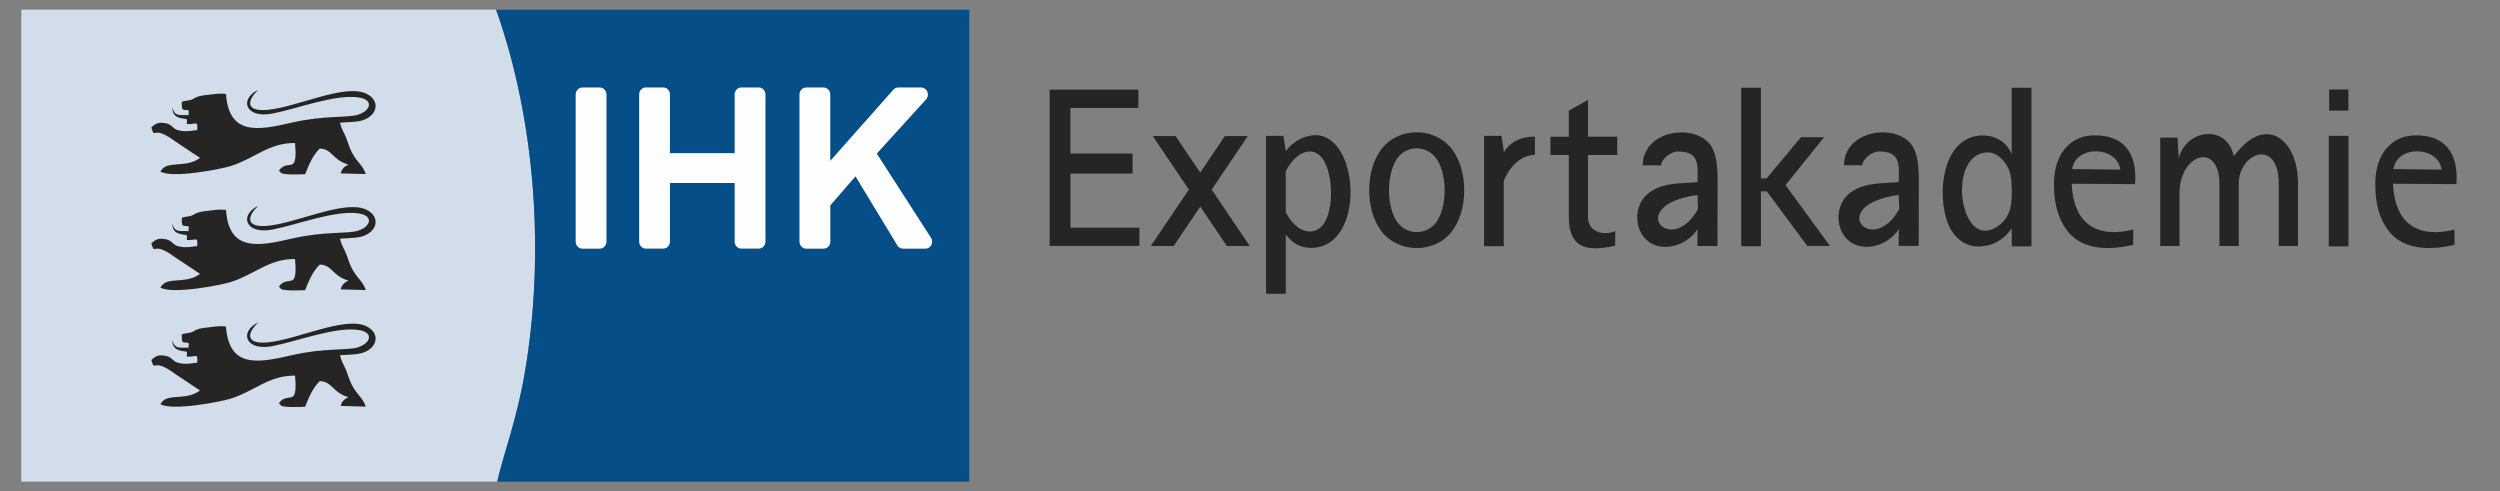 <?xml version="1.0" encoding="UTF-8"?>
<!DOCTYPE svg PUBLIC "-//W3C//DTD SVG 1.1//EN" "http://www.w3.org/Graphics/SVG/1.1/DTD/svg11.dtd">
<!-- Creator: CorelDRAW 2019 (64-Bit) -->
<svg xmlns="http://www.w3.org/2000/svg" xml:space="preserve" width="56mm" height="11mm" version="1.1" style="shape-rendering:geometricPrecision; text-rendering:geometricPrecision; image-rendering:optimizeQuality; fill-rule:evenodd; clip-rule:evenodd"
viewBox="0 0 56 11"
 xmlns:xlink="http://www.w3.org/1999/xlink"
 xmlns:xodm="http://www.corel.com/coreldraw/odm/2003">
 <rect x="0" y="0" width="56" height="11" fill="#808080" stroke="none"/>
 <defs>
  <style type="text/css">
   <![CDATA[
    .fil2 {fill:#272524}
    .fil0 {fill:#D1DDEA}
    .fil1 {fill:#054E88}
    .fil4 {fill:#FEFEFE;fill-rule:nonzero}
    .fil3 {fill:#272524;fill-rule:nonzero}
   ]]>
  </style>
 </defs>
 <g id="Layer_x0020_1">
  <path class="fil0" d="M11.138 10.79c0.127,-0.584 0.427,-1.344 0.611,-2.405 0.465,-2.679 0.245,-5.682 -0.636,-8.168l-10.637 0 0 10.572 10.662 0z"/>
  <path class="fil1" d="M11.113 0.217c0.881,2.486 1.101,5.489 0.636,8.168 -0.184,1.061 -0.484,1.821 -0.611,2.405l10.573 0 0 -10.572 -10.598 0z"/>
  <path class="fil2" d="M8.033 2.567c-0.261,0.081 -0.763,0.009 -1.508,0.182 -0.755,0.176 -1.396,0.286 -1.463,-0.644 -0.166,-0.023 -0.298,0.009 -0.402,0.019 -0.145,0.015 -0.234,0.029 -0.319,0.084 -0.084,0.055 -0.177,0.035 -0.268,0.073 -0.004,0.08 -0.002,0.146 0.021,0.167 0.037,0.034 0.098,-0.004 0.132,0.034 0.021,0.022 -0.025,0.052 0.008,0.096 -0.236,-0.003 -0.314,0.032 -0.379,-0.174 0.015,0.198 0.103,0.236 0.311,0.261 0.045,0.005 0.003,0.114 0.024,0.111 0.077,0.015 0.171,-0.019 0.208,-0.009 0.022,0.006 0.03,0.067 0.018,0.147 -0.112,0.013 -0.228,0.032 -0.304,0.023 -0.096,-0.011 -0.165,-0.021 -0.218,-0.07 -0.092,-0.084 -0.131,-0.104 -0.253,-0.116 -0.061,-0.006 -0.145,-0.003 -0.252,0.104 0.096,0.297 0.009,-0.078 0.519,0.301l0.572 0.38c-0.26,0.202 -0.612,0.103 -0.782,0.2 -0.04,0.023 -0.078,0.059 -0.105,0.107 0.257,0.156 1.342,-0.049 1.58,-0.125 0.535,-0.171 0.852,-0.522 1.436,-0.514 0.025,0.271 0.01,0.418 -0.043,0.463 -0.072,0.062 -0.207,-0.013 -0.32,0.161 0.014,0.008 0.033,0.019 0.042,0.038 0.028,0.061 0.483,0.037 0.547,0.036 0.08,-0.207 0.172,-0.423 0.328,-0.575 0.293,0.016 0.274,0.255 0.641,0.359 -0.081,0.042 -0.152,0.093 -0.171,0.198l0.562 0.015c-0.085,-0.228 -0.18,-0.232 -0.317,-0.493 -0.058,-0.109 -0.088,-0.239 -0.141,-0.359 -0.047,-0.108 -0.087,-0.155 -0.122,-0.299 0.135,-0.011 0.343,-0.012 0.462,-0.041 0.387,-0.094 0.457,-0.46 0.12,-0.613 -0.485,-0.219 -1.539,0.303 -2.199,0.366 -0.472,0.045 -0.493,-0.18 -0.211,-0.45 -0.437,0.212 -0.29,0.648 0.31,0.535 0.545,-0.103 1.436,-0.451 1.955,-0.359 0.327,0.058 0.241,0.297 -0.023,0.379z"/>
  <path class="fil2" d="M8.033 5.165c-0.261,0.081 -0.763,0.008 -1.508,0.182 -0.755,0.176 -1.396,0.286 -1.463,-0.644 -0.166,-0.023 -0.298,0.009 -0.402,0.019 -0.145,0.015 -0.234,0.029 -0.319,0.084 -0.084,0.055 -0.177,0.035 -0.268,0.073 -0.004,0.08 -0.002,0.146 0.021,0.167 0.037,0.034 0.098,-0.003 0.132,0.034 0.021,0.022 -0.025,0.052 0.008,0.096 -0.236,-0.003 -0.314,0.032 -0.379,-0.174 0.015,0.198 0.103,0.236 0.311,0.261 0.045,0.005 0.003,0.114 0.024,0.111 0.077,0.015 0.171,-0.019 0.208,-0.009 0.022,0.006 0.03,0.067 0.018,0.147 -0.112,0.013 -0.228,0.032 -0.304,0.023 -0.096,-0.011 -0.165,-0.021 -0.218,-0.07 -0.092,-0.084 -0.131,-0.104 -0.253,-0.116 -0.061,-0.006 -0.145,-0.003 -0.252,0.104 0.096,0.297 0.009,-0.078 0.519,0.301l0.572 0.38c-0.26,0.202 -0.612,0.103 -0.782,0.2 -0.04,0.023 -0.078,0.059 -0.105,0.107 0.257,0.156 1.342,-0.049 1.58,-0.125 0.535,-0.17 0.852,-0.522 1.436,-0.514 0.025,0.271 0.01,0.418 -0.043,0.463 -0.072,0.062 -0.207,-0.013 -0.32,0.161 0.014,0.008 0.033,0.019 0.042,0.038 0.028,0.061 0.483,0.037 0.547,0.036 0.08,-0.207 0.172,-0.423 0.328,-0.575 0.293,0.016 0.274,0.255 0.641,0.359 -0.081,0.042 -0.152,0.093 -0.171,0.198l0.562 0.015c-0.085,-0.228 -0.18,-0.232 -0.317,-0.493 -0.058,-0.109 -0.088,-0.239 -0.141,-0.359 -0.047,-0.108 -0.087,-0.155 -0.122,-0.299 0.135,-0.011 0.343,-0.012 0.462,-0.041 0.387,-0.094 0.457,-0.46 0.12,-0.613 -0.485,-0.219 -1.539,0.302 -2.199,0.366 -0.472,0.045 -0.493,-0.18 -0.211,-0.45 -0.437,0.212 -0.29,0.648 0.31,0.535 0.545,-0.103 1.436,-0.451 1.955,-0.359 0.327,0.058 0.241,0.297 -0.023,0.379z"/>
  <path class="fil2" d="M8.033 7.777c-0.261,0.081 -0.763,0.009 -1.508,0.182 -0.755,0.176 -1.396,0.286 -1.463,-0.644 -0.166,-0.023 -0.298,0.009 -0.402,0.019 -0.145,0.015 -0.234,0.029 -0.319,0.084 -0.084,0.055 -0.177,0.035 -0.268,0.073 -0.004,0.08 -0.002,0.146 0.021,0.167 0.037,0.034 0.098,-0.003 0.132,0.034 0.021,0.022 -0.025,0.052 0.008,0.096 -0.236,-0.003 -0.314,0.032 -0.379,-0.174 0.015,0.198 0.103,0.236 0.311,0.261 0.045,0.005 0.003,0.114 0.024,0.111 0.077,0.015 0.171,-0.019 0.208,-0.009 0.022,0.006 0.03,0.068 0.018,0.147 -0.112,0.013 -0.228,0.032 -0.304,0.023 -0.096,-0.011 -0.165,-0.021 -0.218,-0.07 -0.092,-0.084 -0.131,-0.104 -0.253,-0.116 -0.061,-0.006 -0.145,-0.003 -0.252,0.104 0.096,0.297 0.009,-0.078 0.519,0.301l0.572 0.38c-0.26,0.202 -0.612,0.103 -0.782,0.2 -0.04,0.023 -0.078,0.059 -0.105,0.107 0.257,0.156 1.342,-0.049 1.58,-0.125 0.535,-0.17 0.852,-0.522 1.436,-0.514 0.025,0.271 0.01,0.418 -0.043,0.463 -0.072,0.062 -0.207,-0.013 -0.32,0.161 0.014,0.008 0.033,0.019 0.042,0.038 0.028,0.061 0.483,0.037 0.547,0.035 0.08,-0.207 0.172,-0.423 0.328,-0.575 0.293,0.016 0.274,0.255 0.641,0.359 -0.081,0.042 -0.152,0.093 -0.171,0.198l0.562 0.015c-0.085,-0.228 -0.18,-0.232 -0.317,-0.493 -0.058,-0.109 -0.088,-0.239 -0.141,-0.359 -0.047,-0.108 -0.087,-0.155 -0.122,-0.299 0.135,-0.011 0.343,-0.012 0.462,-0.041 0.387,-0.094 0.457,-0.46 0.12,-0.613 -0.485,-0.219 -1.539,0.303 -2.199,0.366 -0.472,0.045 -0.493,-0.18 -0.211,-0.45 -0.437,0.212 -0.29,0.648 0.31,0.535 0.545,-0.103 1.436,-0.451 1.955,-0.359 0.327,0.058 0.241,0.297 -0.023,0.379z"/>
  <path class="fil3" d="M25.37 3.888l-1.392 0 0 1.212 1.545 0 0 0.409 -2.011 0 0 -3.5 1.987 0 0 0.409 -1.522 0 0 1.021 1.392 0 0 0.448zm0.45 -0.84l0.513 0 0.552 0.818 0.552 -0.818 0.513 0 -0.808 1.199 0.853 1.264 -0.513 0 -0.596 -0.884 -0.596 0.884 -0.513 0 0.853 -1.264 -0.808 -1.199zm19.243 -1.083l0.442 0 0 3.553 -0.442 0 0 -0.406c-0.125,0.189 -0.312,0.329 -0.515,0.379 -0.507,0.125 -0.828,-0.163 -0.958,-0.616 -0.203,-0.711 -0.006,-1.84 0.822,-1.84 0.348,0 0.559,0.196 0.65,0.417l0 -1.486zm0 2.454c0,-0.195 0.01,-0.467 -0.073,-0.642 -0.1,-0.21 -0.277,-0.363 -0.46,-0.363 -0.903,0 -0.665,2.066 0.111,1.714 0.141,-0.064 0.294,-0.175 0.376,-0.416 0.024,-0.071 0.04,-0.177 0.047,-0.293zm-6.061 -2.454l0.442 0 0 2.031 0.128 0 0.771 -0.923 0.517 0 -0.864 1.074 0.995 1.362 -0.508 0 -0.906 -1.223 -0.132 0 0 1.231 -0.442 0 0 -3.553zm13.162 1.078l0.442 0 0 2.475 -0.442 0 0 -2.475zm-18.922 0l0.391 0 0.051 0.342 0 0.032c0.126,-0.221 0.35,-0.354 0.699,-0.358l-0.002 0.41c-0.286,-0.001 -0.556,0.236 -0.697,0.585l0 1.46 -0.442 0 0 -2.472zm-4.883 0l0.391 0 0.051 0.342c0.195,-0.261 0.465,-0.354 0.658,-0.357 0.998,-0.013 1.139,2.492 -0.069,2.524 -0.194,0.005 -0.405,-0.056 -0.589,-0.298l0 1.326 -0.442 0 0 -3.536zm0.442 0.791l0 0.917c0.221,0.449 0.602,0.549 0.818,0.305 0.286,-0.324 0.255,-1.307 -0.067,-1.582 -0.202,-0.173 -0.521,-0.075 -0.751,0.36zm9.221 1.676c-0.002,-0.125 0.004,-0.247 0.003,-0.374 -0.259,0.387 -0.792,0.513 -1.104,0.271 -0.321,-0.25 -0.326,-0.784 -0.033,-1.046 0.318,-0.284 0.737,-0.244 1.137,-0.282 0,-0.361 0.061,-0.685 -0.435,-0.685 -0.185,0 -0.378,0.183 -0.382,0.309l-0.411 0c0.008,-0.729 0.984,-0.926 1.427,-0.553 0.258,0.217 0.25,0.669 0.25,0.98 -0,0.476 -0.001,1.066 -0.003,1.38l-0.45 0zm0.012 -0.824l-0.009 -0.319c-1.651,0.23 -0.597,1.409 0.009,0.319zm7.976 -0.611c0.013,-0.652 0.385,-1.025 0.867,-1.042 0.712,-0.025 1.001,0.421 0.949,1.091l-1.421 -0.008c0.049,0.957 0.613,1.213 1.378,1.027l0.001 0.342c-0.706,0.162 -1.214,0.043 -1.49,-0.332 -0.184,-0.25 -0.294,-0.579 -0.284,-1.079zm0.407 -0.288l1.078 0.012c-0.073,-0.528 -0.995,-0.561 -1.078,-0.012zm6.79 0.288c0.012,-0.651 0.385,-1.025 0.867,-1.042 0.712,-0.025 1.001,0.421 0.949,1.091l-1.421 -0.008c0.049,0.957 0.613,1.213 1.378,1.027l0.001 0.342c-0.706,0.162 -1.215,0.043 -1.49,-0.332 -0.184,-0.25 -0.294,-0.58 -0.284,-1.079zm0.407 -0.288l1.078 0.012c-0.073,-0.528 -0.995,-0.561 -1.078,-0.012zm-11.084 1.722c-0.002,-0.125 0.004,-0.247 0.003,-0.374 -0.259,0.387 -0.792,0.513 -1.104,0.271 -0.321,-0.25 -0.326,-0.784 -0.033,-1.046 0.318,-0.284 0.737,-0.244 1.137,-0.282 0,-0.361 0.061,-0.685 -0.435,-0.685 -0.185,0 -0.378,0.183 -0.382,0.309l-0.411 0c0.008,-0.729 0.984,-0.926 1.427,-0.553 0.258,0.217 0.25,0.669 0.25,0.98 -0,0.476 -0.001,1.066 -0.003,1.38l-0.45 0zm0.012 -0.824l-0.009 -0.319c-1.651,0.23 -0.597,1.409 0.009,0.319zm-11.584 -1.362c0.381,-0.479 1.169,-0.479 1.551,-0.001 0.385,0.481 0.387,1.397 0.001,1.878 -0.381,0.476 -1.169,0.475 -1.55,-0.001 -0.387,-0.484 -0.386,-1.392 -0.002,-1.877zm0.317 1.616c0.213,0.348 0.709,0.345 0.923,0 0.217,-0.35 0.215,-1.005 -0.001,-1.355 -0.215,-0.347 -0.709,-0.352 -0.922,0 -0.214,0.35 -0.216,1.005 0,1.355zm4.296 -2.702l0 0.825 0.655 0 0 0.41 -0.655 0 0 1.385c0,0.334 0.328,0.435 0.612,0.319l-0.003 0.326c-0.604,0.141 -1.039,0.077 -1.039,-0.637l0 -1.393 -0.411 0 0 -0.41 0.411 0 0 -0.584 0.431 -0.241zm13.204 0.844l0.031 0.466c0.141,-0.628 1.06,-0.801 1.232,-0.051 0.307,-0.396 0.581,-0.534 0.839,-0.48 0.323,0.068 0.598,0.469 0.598,1.091l0 1.403 -0.431 0 0 -1.392c0,-1.036 -0.895,-0.705 -0.895,-0.001l0 1.393 -0.433 0 0 -1.386c0,-0.952 -0.889,-0.693 -0.895,0.202l0 1.184 -0.431 0 0 -2.428 0.385 0zm3.829 -0.604l-0.431 0 0 -0.473 0.431 0 0 0.473z"/>
  <path class="fil4" d="M13.435 5.57l-0.39 0c-0.083,0 -0.15,-0.071 -0.15,-0.158l0 -3.294c0,-0.087 0.067,-0.158 0.15,-0.158l0.39 0c0.083,0 0.15,0.071 0.15,0.158l0 3.294c0,0.087 -0.067,0.158 -0.15,0.158zm3.021 -2.14l0 -1.313c0,-0.087 0.067,-0.158 0.15,-0.158l0.39 0c0.083,0 0.15,0.071 0.15,0.158l0 3.294c0,0.087 -0.067,0.158 -0.15,0.158l-0.39 0c-0.083,0 -0.15,-0.071 -0.15,-0.158l0 -1.312 -1.449 0 0 1.312c0,0.087 -0.067,0.158 -0.15,0.158l-0.39 0c-0.083,0 -0.15,-0.071 -0.15,-0.158l0 -3.294c0,-0.087 0.067,-0.158 0.15,-0.158l0.39 0c0.083,0 0.15,0.071 0.15,0.158l0 1.313 1.449 0zm1.992 2.14l-0.39 0c-0.083,0 -0.15,-0.071 -0.15,-0.158l0 -3.294c0,-0.087 0.067,-0.158 0.15,-0.158l0.39 0c0.083,0 0.15,0.071 0.15,0.158l0 1.485 1.405 -1.585c0.028,-0.035 0.069,-0.058 0.116,-0.058l0.515 0c0.036,0 0.073,0.014 0.102,0.042 0.061,0.059 0.065,0.159 0.009,0.223l-1.105 1.215 1.201 1.866c0.024,0.028 0.039,0.065 0.039,0.106 0,0.087 -0.067,0.158 -0.15,0.158l-0.505 0c-0.043,-0 -0.086,-0.02 -0.116,-0.058l-0.946 -1.562 -0.564 0.65 0 0.812c0,0.087 -0.067,0.158 -0.15,0.158z"/>
 </g>
</svg>
